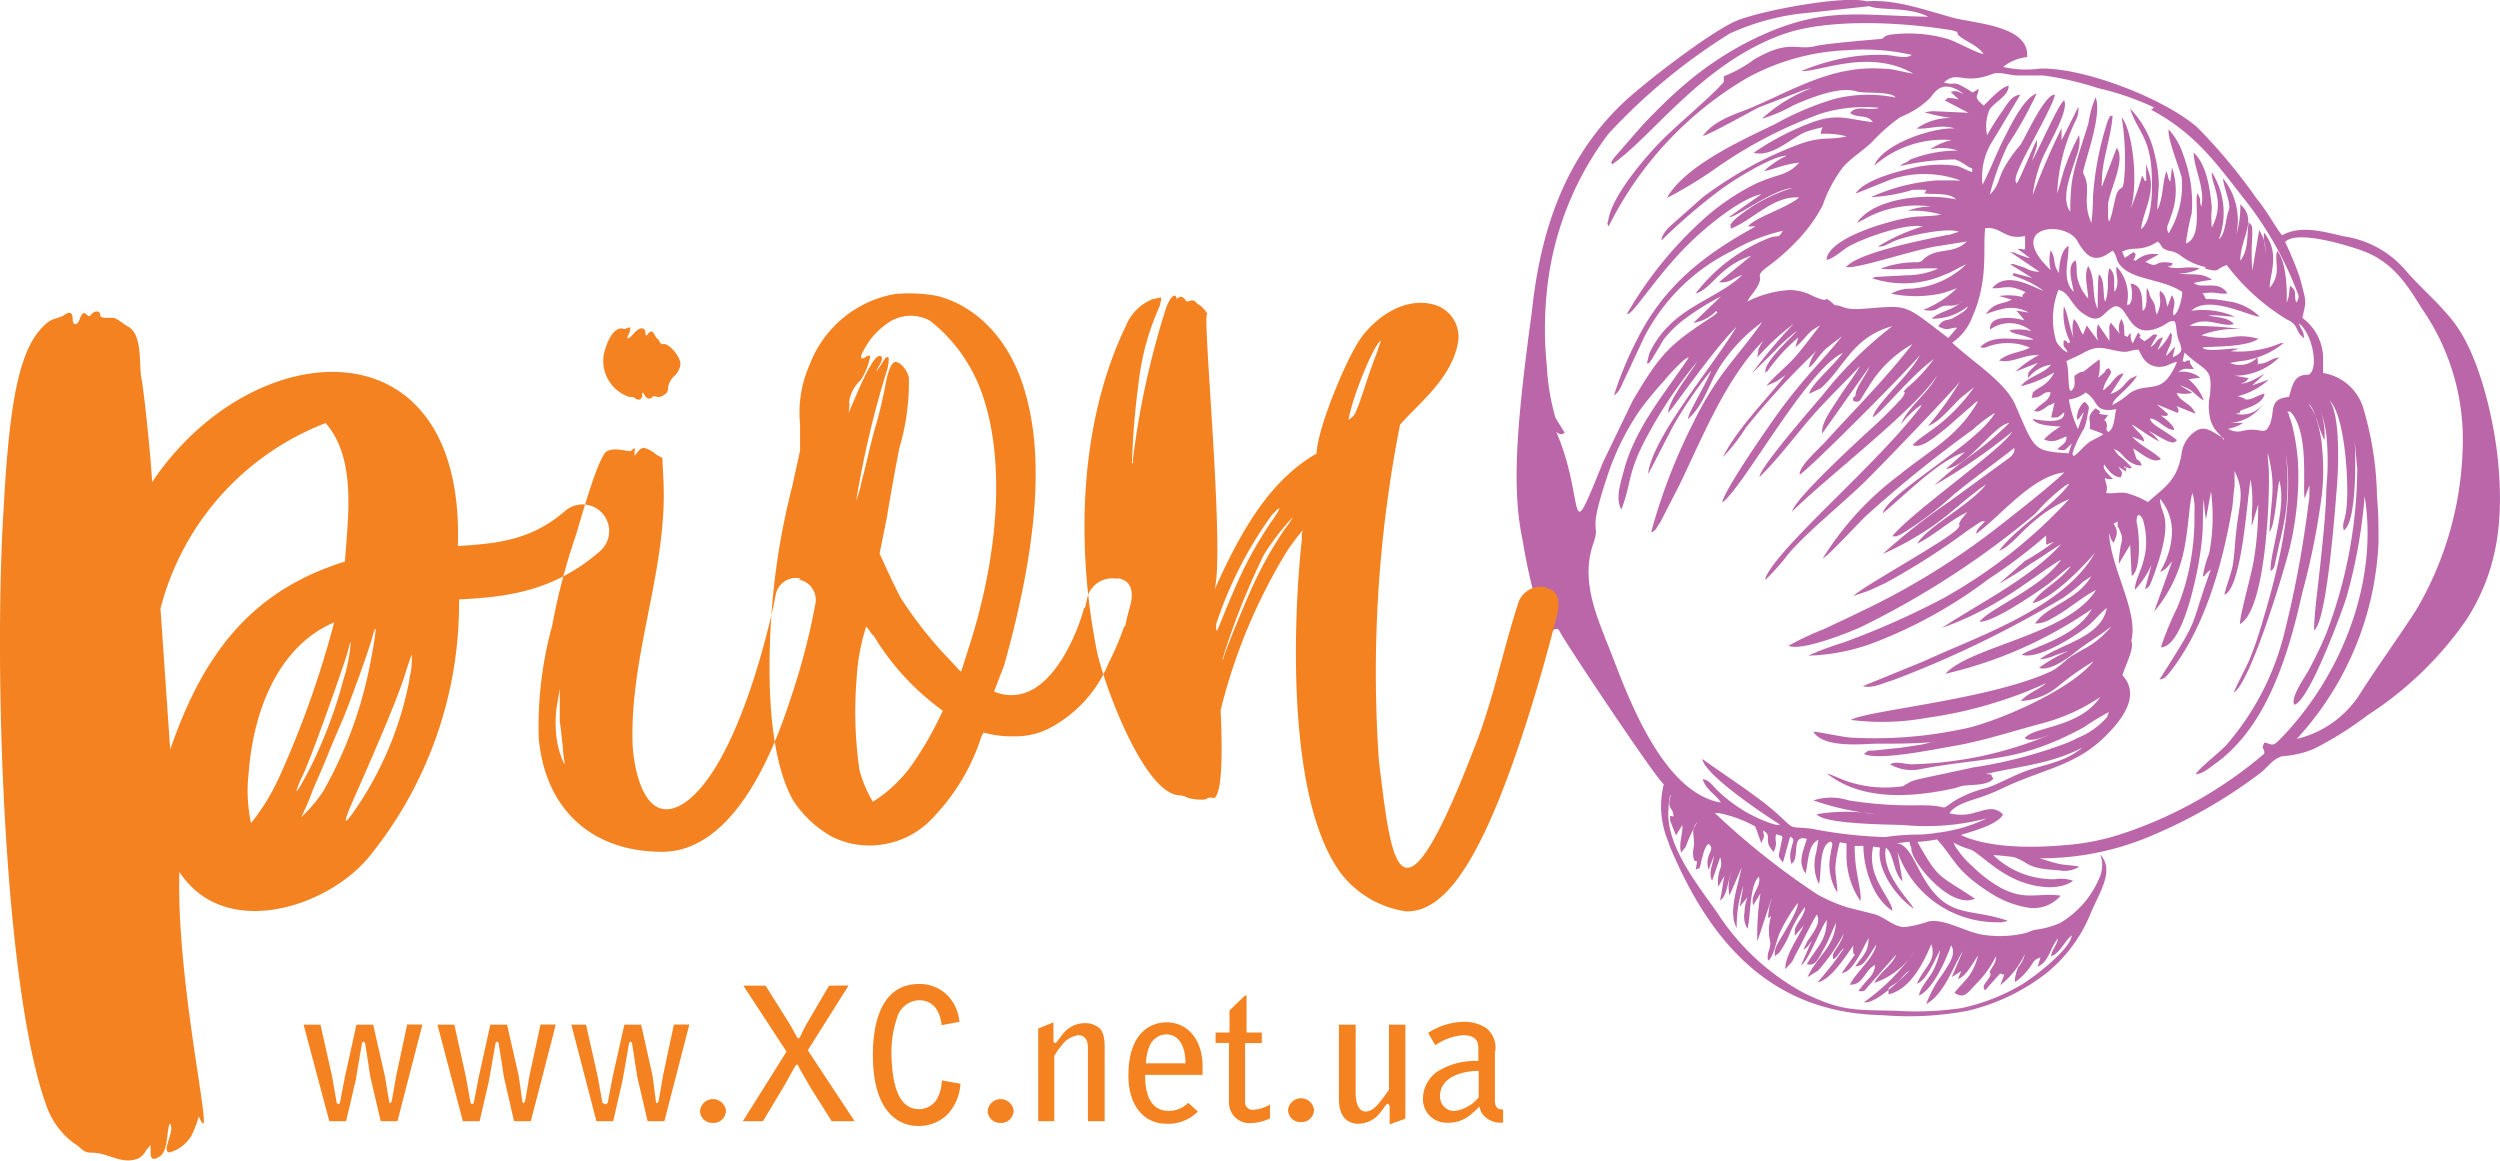 <svg id="_ÎÓÈ_1" data-name="—ÎÓÈ 1" xmlns="http://www.w3.org/2000/svg" viewBox="0 0 149.39 69.37"><title>PION_LOGOTIP-used</title><path d="M124.56,24c.36.32.27.33.18.81a3.39,3.39,0,0,1-.2.79,7.63,7.63,0,0,0-.63,1.28c-.06.3-.13.13,0,.38.29-.18.58-.56.86-.78s.6-.3.92-.54c-.34-.16-.54-.2-.82-.32.1-.61-.25-.66.35-1.22.7.38-.33.27.75.41-.45.63-.16,0-.07.59,0,.31-.09.21.08.42.4-.25.35-.9.48-1.37-1.39.25-1-.49-1.83-1a1.9,1.9,0,0,1-1,.42,6.45,6.45,0,0,0,.54,1.77l.35-1c-.15.11-.18.32-.4.45a1.28,1.28,0,0,1,.24-.87.49.49,0,0,1,.18-.18Zm1.41-.93-.24.23a.15.15,0,0,1-.06,0,1.84,1.84,0,0,1,.27-.65c.22-.42.3-.37.07-.65-.34.17-.07.05-.29.28l-.34.3a3,3,0,0,0,.08-1.11l-.5.37c-.82.7-.3.12-1,.62,0,.42.06.55-.08.77-.38.61-.19-1.16-.41-1.64.31-.18.57-.25,1-.49.89-.5,1.15-.29,2.16-.11.65.11.62-.1,1.17-.09.2.4.36.85,1,1a1.29,1.29,0,0,0,.66-.05l.4-.17c.18-.06,0,0,.23-.06-.89,2.17-1.71,1.1-2.86,1.9a4.92,4.92,0,0,1-1,.68c0-.39,1-.94,1.48-1.77l-.43.21c-.11.1-.23.23-.34.35a1.64,1.64,0,0,1-.82.55l.79-1.22c-.37,0-.6.4-.9.73Zm6.92,3.13c-.69-.39-1.08-.78-1.64-.47a1.92,1.92,0,0,0-.9,1.47c-.29,1.5-.92,1.86-2,2.8a5.32,5.32,0,0,0-1.3-.54c-.48-.07-.75.06-1.19,0,.1-.49,0-.39-.08-.89.21,0-.1,0,.19.06H126l.27,0c-.46-.45-.61-.6-.54-.88.23.31.49.73,1,.78.12-.34.09-.29-.15-.64l.47.29c0-.62-.27-.08.06-.24.12-.05,0,.14.28,0a6.73,6.73,0,0,0-.82-.76l-.26-.34c.51.13.56.62,1.22.89a.64.64,0,0,0,.24.07.48.48,0,0,0,.22,0c-.36-.69-.18.16-.52-1,.47.26,1.17.95,1.66.63-.49-.49-1.15-.73-1.73-1.34l.72.29c0-.33-.37-.54-.73-1,.12,0,1.18.81,1.65,1L128.7,26l-.31-.26.84.47c.77.41.72.17.86.09-.88-.69-1.56-.92-1.61-1.29.47,0,.91.68,1.43.68,0-.16,0-.05-.07-.22a3.18,3.18,0,0,0-.71-.63c.32,0,.35.08.42-.1l-.67-.58,1.26.52c.07-.28.06-.06,0-.28s0,.09-.07-.13l1.12.45c-.07-.17,0-.05-.18-.31a1.7,1.7,0,0,0-.31-.28c-.28-.22-.52-.33-.63-.65a2.13,2.13,0,0,0,.94,0l-.75-.46c.89.3.74.49,1.43.91a2.92,2.92,0,0,0-.92-1.27l.7-.09a1.65,1.65,0,0,0-1.29-.34c.34-.27.44-.18.92-.18l-.16-.23c-.09-.19-.09,0-.07-.28-.53,0,0,.15-.45.05l.12-.52c1.3,1.22,1.68.83,1.52,2.52a3.35,3.35,0,0,0,0,1.38,1.9,1.9,0,0,0,.58,1l.11.13.09.14,0,.07ZM120.13,15.06l1.74,1.18A1.72,1.72,0,0,1,121,16l-.62-.2a.39.39,0,0,0-.25,0l1.31.81-1.14-.3c.07.31-.42-.05.82.48a5.8,5.8,0,0,1,1,.59c-.65-.21-2.2-1.23-3.07-.16.73.05.93-.29,2,.25-.26.16-.19.19-.19.28a3.5,3.5,0,0,0-1.4-.06l.75.21c-.55.31-1,.12-1.55.87a7.92,7.92,0,0,1,1.19-.35,2.15,2.15,0,0,1,1.38.26l-.74-.12.43.5a.22.22,0,0,1,0,.08c-.48-.17-2.09-.36-2,.55a2,2,0,0,1,2.47.1,2.79,2.79,0,0,0-1.31-.05c.17.26.78.21,1.44.55-1,.08-2.35-.39-3.19.45.25.1.34,0,.64-.09a3.42,3.42,0,0,1,2.33.12c-.56.31-1.27.29-1.84.77.79.19,1.41-.35,2.39-.33a6.55,6.55,0,0,0-1.42,1l1.34-.53a4.54,4.54,0,0,1-.38.38c-.37.44-.12.08-.2.37l0,.17a2.11,2.11,0,0,1,1.38-.81c-.5.59-1.34.68-1.82,1.29a6.74,6.74,0,0,0,2-.83c-.4.83-1,.88-1.29,1.23l0,.07-.06.22c.73,0,.61-.41,1.14-.32-.12.57-.53.59-1,1.12.32,0,0,.06.32,0a2.92,2.92,0,0,0,.33-.18l.24-.18.07,0,.27-.15-.2.89c.53,0,.36,0,.78-.31.06.77-1.45.46-1.89.4.21.41,1.32.42,1.68.45a4.32,4.32,0,0,0-1,.77c.6.24.83,0,1.35-.18,0,.44-.26.45-.55.77.56.13.45,0,.86-.34l-.19.58c-2.13-.15-2-.17-3.19-2.91-.61-1.36-2.43-2.47-3.77-3.7a3.22,3.22,0,0,0,1.2-1.52c1-2.25.62-4.09.78-5.32.93-.14,1.16.74,2.38.46l0,.77c-.11.1,0,0-.45,0l.73.54s-.06,0-.09,0l-.58-.2c-.32-.13-.28-.17-.56-.1Zm3.14,5.28c.4,0,.18.28.38.12,0,0,0,0,.07,0a3.73,3.73,0,0,1-.39-2.15c.2.31.32,1.25.59,1.89a2.16,2.16,0,0,1,0-1.14c.3.27.33.63.55.94l.23-.55.67.92a1.73,1.73,0,0,1,0-1l.68,1v-.55c0-.26-.06-.23.09-.54l.53.68a1.07,1.07,0,0,1,.1-.9c.23.45.12.53.19,1,.39.15,0,.1.38-.15a.85.85,0,0,0,.1.61l.32-.64c.46.45-.32,0,.38.51l.15-.09.06-.05c.44-.32.23-.28.57-.24l-.42.73c.41-.21.31-.5.75-.57l-.32.75a3.35,3.35,0,0,0,.78-1.05c.09.25.1-.05.05.41,0,.31-.3.69-.32,1l.54-.58-.15.65c.61-.28.6-.43.37-1-.17-.43-.12-.88-.25-1.16-.27,0-.26,0-.57.19l-.13.08c-2.12,1.09-2-1.3-2.89-1.15-.72.29-.78,1.2-1.89.42-.7-.48-.85-1.33-1.47-1.4a4.73,4.73,0,0,0-.13,3.06,1.63,1.63,0,0,0,.68.68c-.12-.42-.29-.17-.23-.73Zm3.11-2.92c.33-.61,0-1,.1-1.49a2.53,2.53,0,0,1,.61,2.29c.23-.08.1.12.28-.27a2.23,2.23,0,0,0-.06-1c.9.06.64,1.4.74,1.62.33-.23.17-1,.24-1.36.27.43,0,.21.35.77.2.31.11.47.24.82.39-.81.08-1,.2-1.42.39.27.33.61.44.95l.26-.7c.34.57,0,.74.1,1.22.32-.13.53-1.1.52-1.41-1.19-.78-2.86-.69-3.64-1.52-.36-.37-.2-.57-.52-.95-1,.78-1.51.48-2.1-.56-.73-1.3-4.39-.91-1.6,1.73a2.36,2.36,0,0,1,0-1.18c.32.43.12.91.5,1.35,0-.41.1-1.37.57-1.62,0,1.06-.41,2,.3,2.75,0-.3-.49-1.55.11-1.88.14.33,0,.83.17,1.23a2.71,2.71,0,0,0,.59,1.05c0-.54-.28-1.38,0-1.94.49.79.17,1.76.57,2.56,0-.45,0-1.77.07-2.07.28.25.26.77.3,1.2a1.08,1.08,0,0,0,.08.44c.29-.8.05-1.49.26-2,.44.43.2.9.3,1.39Zm2.34-11a16.61,16.61,0,0,0-3.37-1.16,18.56,18.56,0,0,0-3.23-.75c-.57,0-1,0-1.52,0s-1.12-.25-1.54-.09c-1.77.69-2.08-.25-2.9.51.85.24.37-.27,1.72.6l.35-.22c0,.48-.39.42.31,1,.33-.32,1.07-1.13,1.49-1.19,0,.63-.8.92-1.15,1.44a2.62,2.62,0,0,0-.14,1.52,15.91,15.91,0,0,1,.89-1.41c.29-.41.59-1,1.09-1-.6,1-1.15,1.94-1.73,2.88a4,4,0,0,0-.52,2.49c.46-.88.85-1.94,1.35-2.9.31-.61,1.13-2.31,1.88-2.55A22.34,22.34,0,0,1,120,8.63a15.59,15.59,0,0,0-1.1,3c.5-.48.47-.77.77-1.43a7.75,7.75,0,0,1,1.07-1.55c.36-.58,1.44-3,2.05-3,0,.45-1.59,3.21-2,4.1-.14.35-.49.95-.29,1.21.16-.11.94-2.11,1.22-2.6v.19c0,.57,0-.13,0,.18l-.3.89C121.8,9,123,6.22,123.34,6c.3.49-.73,2.29-1,2.86a7.84,7.84,0,0,0-.87,2.8,41.61,41.61,0,0,1,1.72-4,.41.41,0,0,1,0,.1v.54s0,.06,0,.09l1-2a1.37,1.37,0,0,1-.14.78,11,11,0,0,0-1.12,4.38c.2-.56.29-1.11.52-1.7a13.4,13.4,0,0,1,.79-1.78,2.3,2.3,0,0,1-.14,1.2c-.3,1-1,2.55-.39,3.38a15.56,15.56,0,0,1,.09-1.73c.2-1.22.64-2.35,1-3.57a6.36,6.36,0,0,1,.42-1.53.09.09,0,0,1,0,0c.37.83-.38,3.08-.59,3.86s-.18.53,0,1c.25.8-.18,1.46.34,2.64a12.82,12.82,0,0,0,.1-1.6,18.87,18.87,0,0,1,.88-4.5c.26-.51.07-.23.29-.3-.09,1.33-.66,2.7-.64,4a.49.49,0,0,0,0,.23l.89-2.32c.55.75-.43,2.51-.52,3.37V13a.61.61,0,0,0,.07.24c.25-.58.3-1.39.5-1.77s.3,0,.39-.73A15.26,15.26,0,0,0,126.78,7c.68.85,1,3.94.55,5.45A17.66,17.66,0,0,0,128,10.5c.24.34.09.32.26.31a8.61,8.61,0,0,1,0-1.08c0,.23.17.56.23.89.21,1.11-.46,2.16-.55,3.07.8-.57.67-3.08.61-3.74-.17-1.82-.83-2.14-1.27-3.47a5.79,5.79,0,0,1,1.51,2.9,7.63,7.63,0,0,1,.21,1.55c0,.5-.1,1.13-.08,1.62.39-.86.28-1.69.55-2.34,0,.1.05.21.08.31a.19.19,0,0,0,0,.07l.07.16s0,.06.07.09l.1-.84a4.32,4.32,0,0,1-.07,2.94c-.16.55-.33.63-.13,1a5.47,5.47,0,0,0,.78-3.32c-.1-.47-.91-2.49-.77-2.88a4.12,4.12,0,0,1,.87,1.54,8.05,8.05,0,0,1,.5,3.45,14.09,14.09,0,0,0-.35,1.82c1-.37.51-2.38.68-3,.29.44.09.42.24.8.25-1.06-.43-2.26-.46-3.23.81.72,1,2.31,1.09,3.3a5.78,5.78,0,0,0,0,1.18c.84-1.61-.05-2.53,0-3.3a4.5,4.5,0,0,1,.42,4c.4-.29.42-1.34.59-1.73s-.3-1.32-.34-1.91a4,4,0,0,1,.79,3.37,5.7,5.7,0,0,0,.24-1.82c1.07.94,0,2,0,3.36.53-.64.38-1.64.51-2.3.21.28.2.11.21.8a14.1,14.1,0,0,0,0,2.1l.41-2.42a2.52,2.52,0,0,1,.37,1.64c.07-.66-.16-.85-.08-1.49,1,1.26.32,2.49.34,3.3.73-.89.25-1.5.44-2.21.54.61.61,2.27.57,3.09.22-.48.1-.63.22-1,.45.36.18.46.35,1,.24-.3.14-.44,0-.79a20.94,20.94,0,0,0-3-5.27c-1.68-2.12-2.93-4-5.66-5.46Zm3.08,9.54a3.74,3.74,0,0,1-1.55-.73c-.51-.31-.46-.15-.81-.3s-.18-.2-.5-.5c-1,.66-1.47.26-2.13.61l.16.37.52-.35c.29.31.08,0,.1.3,0,0-.22.3,0,.17,0,0,0,.05,0,.08A1.61,1.61,0,0,1,129,15.2l-.8.44c.9.49.36-.14,1.62.08,0,.19-.21.19-.29.2.5.24,1.19-.06,1.91.12a2.44,2.44,0,0,1-1.26.29c.73.15,1.37-.09,2,.39a8.66,8.66,0,0,0-1.08.19c.44.4,1.48-.21,2,.62-.53.08-.66-.13-1.48,0,.41.61-.2.15,1.49.47a3.36,3.36,0,0,1,1.92.92c-.58,0-3.05-1.34-4.08-.35a4.85,4.85,0,0,1,2.59.35c-.43,0-1.1-.11-1.58-.07.48.13,1.19.1,1.52.51-.63.25-1.73-.54-2.64.12a21.31,21.31,0,0,1,3.13.19,5.62,5.62,0,0,0-2.43.36,4.81,4.81,0,0,0,1.72.13,3.48,3.48,0,0,1,1.69.09c-.82.55-3.06.43-3.34.52.26.31,1.69,0,2.17.07l-.48.15a6.4,6.4,0,0,0,3-.49l.16,0a5,5,0,0,1-2.4,1.06,6.68,6.68,0,0,0-.8.13,1.46,1.46,0,0,0,1.64-.34c0,.13.09.77,0,.38.56.06.76-.32,1.29-.37a3.77,3.77,0,0,1-2.65,1.09l.84.15c-.29.3-.14.18-.47.32.47,0,1-.37,1.41-.58l-.74.69,1-.35a4.32,4.32,0,0,1-1.88,1c.43.09.46.18.46.18.32.09.71-.24,1.16-.34-.07.64-1.21.91-1.39,1s.07.14-.34.2a1.55,1.55,0,0,0,1.67-.62,2.58,2.58,0,0,1-2,1.17h.78a2.16,2.16,0,0,1-.9.35,1.06,1.06,0,0,0,.86.13c.86-.22,1.15.14,1.45-.08.67-.86-.09-1.83,1.33-1.95.23-.79.31-1.34,1.18-1.33.6-.3.27-2.39-.58-3.07.11.41.31.46.29.89-.57-.45-.26-.77-1-1.11a13,13,0,0,1-3.61-3.26c-.73.24-.32.46-1.31.21Zm4.91,8.66s.13-.18.43.36c.81,1.45.44,4.21.58,4.8,0,0,.05-.05,0,0L138,29l0,.53c0,.17,0,.32-.05.52a63.48,63.48,0,0,1-1.44,7.75A16,16,0,0,1,133,44.56c-.46.47-1.54,1.31-1.8,1.7.42,0,.86-.4,1.25-.68,3.1-2.27,4.35-6.69,5.13-10.18a43.85,43.85,0,0,0,1.17-5.87,13.59,13.59,0,0,0,0-2.85c0-.47-.39-2.3-.8-2.55a4.27,4.27,0,0,1,.52,1,5.75,5.75,0,0,0,.43,1.16,4,4,0,0,0-.25-1.75,5.39,5.39,0,0,1,.36,1.41,16.09,16.09,0,0,1,0,3.25c0,1.58-.41,5-.61,6.76-.06.56-.12,1.22-.12,1.7.76-.49,1.25-7.13,1.37-8.67.09-1.15.2-4.21-.46-5.07.88.81,1.11,4.32,1.07,5.72a9.65,9.65,0,0,1-.08,1c-.08.51-.24.68-.12,1.05.82-.52.7-4.9.63-5.48l.17,1.79a28,28,0,0,1-1.87,9.9c-.29.69-.64,1.42-1,2.09-.24.46-1.14,1.68-.89,2.12.87-.17,2.86-5.59,3.11-6.4a31.09,31.09,0,0,0,1.09-6.06c.84,5.1-1.38,10.8-5.1,14.57-.42.42-.42.25-.89.15-.23.54,0,.18,0,.66a25.35,25.35,0,0,1-8.49,4.79,14,14,0,0,1-3.4.68c-1.78.16-4.49.22-6.24-.6.5-.19,2.18-.58,2.51-1.23-.53-.57-1.16-.22-1.61-.13a2.86,2.86,0,0,1-1.59.06c.26-.45,1.1-.71,1.48-.84a10.4,10.4,0,0,0,1.61-.62c2.61-1.25,4.49-1.35,6.35-3.27,1.08-1.1,1.91-2.42.9-3.52.19-.66.72-1.57.53-2.08.44-1.72-1.24-4.33-1.33-6.4.13.28,0,.21.27.57.23-.52.28-.73,0-1.14l.24-.14c0,.58,0,.13.15.6a.9.9,0,0,1,.09.63,6,6,0,0,0-.17,1.31l.68-1.14.09,1.85c.51-.25.52-2.16.3-3.19a.71.71,0,0,1,0-.21c.06-.48.33-.12.4.13.57,2.22-.51,3.18-.51,4.11a5.44,5.44,0,0,0,1-1.51l-.39,1.46c.22-.09.29-.2.44-.61,1.44-3.85.43-3.79.46-4.78a3.08,3.08,0,0,1,.71,2,4.81,4.81,0,0,1-.72,2.36c.4-.15.38-.24.73-.62l-1.08,3A8.29,8.29,0,0,0,130.48,33c.3-1.34.35-3.08.53-3.53a3,3,0,0,1,.12,1.12,15.1,15.1,0,0,1-.3,3.34,13.37,13.37,0,0,1-.71,2.34,20.31,20.31,0,0,0-1,2.41c1.19,0,1.95-3.49,2.14-4.41A18,18,0,0,0,131.6,32c.07-.8,0-1.52.1-2.18a7.75,7.75,0,0,0,.12,1.21l.3-1.67a11.62,11.62,0,0,1-.11,3.71,6.14,6.14,0,0,0-.38,1.39c.25-.14.05-.05.22-.2l.06-.06.07-.06.13-.11c-1.38,3.83-.52,2.57-3.07,6.58.3-.07.36-.11.65-.48,2.06-2.63,3.11-6.4,3.67-9.63.09-.47.09-1,.17-1.43l0-.92c.61,1.27.31,1.76.1,3.58-.08.68-.09,1.19-.18,1.86s-.37,1.23-.53,1.95c1.08-.4,1.38-6.07,1.57-6.88a8.14,8.14,0,0,1,.07,2l0,.53a.75.75,0,0,0,0,.24l.38-1.3a19.19,19.19,0,0,1-.29,3.5c-.14.79-.83,3.24-.8,3.66,1.49-.81,1.77-7.06,1.73-9,0-.48-.08-.82-.07-1.22.52,2,.2,2.64.1,4.7.34-.29.45-2.48.59-3.05.47,1.53-.57,4.31-.52,5.4a.45.45,0,0,0,.23-.29l.31-1.4c.15-.62.28-1.23.37-1.83a14.52,14.52,0,0,0,0-3.47c.52,3.13-.5,7.1-1.54,10.51a18.9,18.9,0,0,1-.65,1.82c-.17.41-.85,1.67-.91,1.92,1-.6,3.07-7.48,3.36-8.75a18.77,18.77,0,0,0,.49-4.18,12.26,12.26,0,0,0-.36-3,4.42,4.42,0,0,0-.15-.48c-.13-.38,0-.18-.2-.41Zm-10.8,18.23a4.68,4.68,0,0,1-1.79,1.26,7.06,7.06,0,0,1-1,.43,27.26,27.26,0,0,1-5.21,1.32l-3.12.67a5.62,5.62,0,0,0-.55.15,4.3,4.3,0,0,0-.52.3,7.16,7.16,0,0,1-3.33-.29c-.42-.14-.83-.36-1.22-.47,2.13,1.69,5.21,1.41,7.58.89.24-.05.28-.1.54-.15.53-.09,1.46,0,1.82-.42-.18-.33-.05-.25-.43-.29,2-.47,3.87-.59,5.76-1.58-1.2,1-2.52,1-3.82,1.58-.69.29-1.28.63-1.92.84a6.81,6.81,0,0,0-1.93.78c-1,.67-.07.25-2,.25a23.81,23.81,0,0,1-4.29-.29,3.44,3.44,0,0,0-2.12,0,16.72,16.72,0,0,0,3.71.82,10.8,10.8,0,0,0-3.5,0c.33.6,4.36.62,5.16.65a14.38,14.38,0,0,0,5-.4,9.33,9.33,0,0,1-2.94.86,8.62,8.62,0,0,1-1.06.11c-.67,0-1.42.05-2.08.15a26.49,26.49,0,0,1-4.4-.5c-1.4-.17-.92.15-2-.85s-3.16-2.33-4.53-3.32c.16,1,4,3.53,4.65,3.92-.15,0,.06.06-.32,0l-.31-.1a8.69,8.69,0,0,1-3-1.83c-.33-.29-.62-.78-1-.77.29.73.7.8,1.1,1.39-3.32-.56-5.36-5.8-6.4-8.51-.92-2.4-2.06-4.61-1.22-7,.45-1.3-.39-.33.78-3.85a15.47,15.47,0,0,1,2-4.1,21.62,21.62,0,0,1,1.42-1.72,11.2,11.2,0,0,1,1.21-1.27l.21-.14.07,0c-1.41,2.12-3.22,4.2-3.89,6.81-.18.67-.51,1.64-.13,2.26.63-1.65.33-2.18,1.59-4.47a26.57,26.57,0,0,1,2.94-4.36c-.48.77-1.69,2.27-1.74,3.06.19-.12,2.75-3.85,4.08-5.13-1.28,2.19-5,6.52-5.28,8.77.1-.08,1.34-2.6,1.62-3.06a25.08,25.08,0,0,1,2.16-3.12c-.31.84-1.41,2.57-1.39,2.91,1-.89,1.23-2.15,2-3.28a10.05,10.05,0,0,1,2.43-2.51c-1.7,2.38-2.69,3.08-4.18,6.14a34.35,34.35,0,0,0-2.45,6.4l.08,0,.21-.17c0-.06.2-.32.25-.41l1.15-2.24c1.35-2.79,2.78-6.39,5-8.6a4.29,4.29,0,0,0-.28.51l-.07.48a14.57,14.57,0,0,1,2.16-2,31.09,31.09,0,0,0-2.48,2.95l1.4-1.38a10.64,10.64,0,0,1,1.3-1.17c-.46.53-2,1.88-1.9,2.51l.07-.06s0,0,.07-.05a11,11,0,0,1,1.83-2l-.18.59c.72-.59.61-.84,1.48-1.3-.5.63-1,1.33-1.51,1.9s-1.22,1.13-1.7,1.71l.61-.27.54-.38c-1.2,1.55-2.83,3.11-3.75,4.91a11.07,11.07,0,0,0,1.38-1.77,46.47,46.47,0,0,1,4.21-4.58,2.41,2.41,0,0,0-.46,1c.31-.17.65-.79,1-1.1s.85-.65,1-.79c-1.22,1.54-2.22,2.4-3.78,4.54-.61.84-3.28,4.68-3.39,5.41,1.21-.82,5-7.87,7.2-8.94-.45.67-1.91,1.9-2,2.44l.68-.32c1.46-1.29,1.88-3.05,4.29-3.72a23.55,23.55,0,0,0-4.14,4.09c-.45.53-3.81,4.38-3.8,4.92,1-.95,2.06-2.36,3-3.46s2.07-2.16,3-3.17c-.31.59-.88,1.3-1.25,1.89s-1.1,1.55-1,2.14l2.83-4c-.24.58-.84,1.26-.84,1.74-.27.28-.14.09-.13.33.46.1.33,0,.88-.81a7.17,7.17,0,0,1,2.65-2.6c-1.6,2.06-3.45,3.91-5.17,5.8-.42.47-1.62,1.5-1.57,2,.42-.17,6.6-6.37,7.18-7.14-.5,1.09-2.71,3-2.81,3.71.55-.29,2.17-2.38,3.64-3.47a9.36,9.36,0,0,1-1.6,1.72c-.49.52.14-.05-.29.6a29.51,29.51,0,0,1-2.25,2.2c-.76.72-4.16,3.84-4.32,4.59,2-2,7.36-6.09,8.65-8.12-.47,1-1.71,1.84-2.15,2.9a6.06,6.06,0,0,1,1-1c.57-.35-.18,0,.23-.1-2.59,3.41-7.78,7.74-9.15,9.94a1.83,1.83,0,0,0-.13.24c-.1.23,0,.13-.06.23a14,14,0,0,0,1.45-1.64c1.38-1.52,3-2.78,4.47-4.2.7-.67,5.56-5.71,5.75-6.07a19.44,19.44,0,0,1-1.94,2.7c.71-.23,1.39-1.16,2-1.71l.76-.61a10.77,10.77,0,0,1-1.81,2c-.59.53-1.43,1-1.87,1.46.54.3,1.6-.71,2-1l.91-.8.92-.8.07,0c-1.2,2.12-2.87,2.9-4.68,4.38a18.21,18.21,0,0,0-4.59,5c.28-.1,2.24-2.22,2.55-2.51a73.92,73.92,0,0,1,6.42-5.19,8.34,8.34,0,0,1,1.32-1c-.94,1.77-6.47,4.84-6.7,6,1.23-1,3.37-3.2,4.9-3.65l-1.12,1c1.33-.15,2.84-2.61,3.78-2.75a18.67,18.67,0,0,1-2.22,1.89,24.55,24.55,0,0,0-2.26,1.84,35.9,35.9,0,0,0,4.65-3.2c-.54,1-6,4.79-7.17,6.25.23,0,0,0,.25,0l.27-.12a20.13,20.13,0,0,0,3.15-2.37c1.22-1,2.47-1.88,3.62-2.79.05.24-.07.39-.28.58L116.45,30a35.63,35.63,0,0,0-3.94,3.1,18.08,18.08,0,0,0,3.1-1.75c1-.7,2.15-1.81,3.07-2.4-1,1.26-3.47,2.49-4.12,3.54,1-.48,2-1.43,3-1.89-.11.15-.32.36-.39.49-.32.6.13,0-.15.45-.44.64-5.91,3.6-6.27,4.09.1-.07.72-.25.93-.34s.65-.29,1-.46a40.93,40.93,0,0,0,4.87-3.11l.76-.51.14-.06.08,0,.08,0c-.23.28-.51.46-.52.75,1.49-1.09,3.32-3.44,5.26-3.67-.69.71-3.08,2.58-4,3.3a43.81,43.81,0,0,1-8.25,5.06c-.72.36-1.39.66-2.1,1a17.43,17.43,0,0,0-2.13,1c.76.34,3.58-.77,4.41-1.16a51.38,51.38,0,0,0,10.34-6.73A11.33,11.33,0,0,1,123.44,29c.17-.09.08-.05.21-.08-1,1.37-3.21,2.63-4.19,4l.28-.14c.64-.43,1.16-1.11,1.74-1.57a8.25,8.25,0,0,1,2.17-1.39,30.15,30.15,0,0,1-7.51,5.92,47.69,47.69,0,0,1-6,2.66,18.2,18.2,0,0,0-2.09.78,12.14,12.14,0,0,0,3.78-.72,27.79,27.79,0,0,0,7-3.86A31.29,31.29,0,0,0,122.27,32l0,.53c.19,0,0,0,.24-.07l.23-.08A14.89,14.89,0,0,1,121,33.52l-1.53,1.35a20.32,20.32,0,0,0,1.86-1.17c.63-.38,1.25-.84,1.83-1.18-1.78,2-5,3.6-7.12,5a18.34,18.34,0,0,0,3.6-1.73c1.06-.61,3-2.09,3.52-2.34-1.2,1.7-4.27,2.9-4.87,3.7.76.07,3.33-1.68,4.12-2.26.45-.34.9-.79,1.34-1.07-.65.91-1.77,1.38-2.3,2.22,1.07-.2,2.88-2,3.73-3-1.84,3.29-7.05,5-10.21,6.47L111.32,41c.53.17,1.31-.22,1.81-.36a63.36,63.36,0,0,0,10.19-4.94c.26-.19.52-.38.8-.62.13-.1.25-.22.37-.33l.48-.31c-.9,1.48-2.6,1.71-3.36,2.82a1.82,1.82,0,0,0,1-.31c.88-.44,1.81-1.29,2.64-1.69-1.68,2.68-7.47,3.34-9,5a25.07,25.07,0,0,0,6.57-2.52A24.61,24.61,0,0,0,125,36.39c-.93,1.7-3.61,2.29-4.19,2.74,1,.3,3.18-1.11,3.9-1.68.39-.31.88-.9,1.18-1.12-.29,1.77-2.9,2.2-4,3.07a2.54,2.54,0,0,0,.87-.22,7.86,7.86,0,0,1,.82-.27,9.22,9.22,0,0,0-1.74,1c.63.2,1.62-.49,2.25-1s1.36-.9,2.08-1.49a5.3,5.3,0,0,1-1.75,1.42l-.45.26c-.55.3-.76.66-1.37,1-3.66,1.71-11,2.34-12,2.92a14.89,14.89,0,0,0,4.56-.13,25.21,25.21,0,0,0,4.36-1,22.9,22.9,0,0,0,2.75-1.07c-.42.39-1,.53-1.52,1.07A3.81,3.81,0,0,0,123,41a17.47,17.47,0,0,1,2.11-1.49c-1.56,1.91-6.34,3.82-7.91,4.07a25.24,25.24,0,0,1-6.5.5c-.48,0-2.07-.37-2.34-.35.62,1,3,.72,3.73.71,1.29,0,2.49,0,3.63-.12-.32,0-.61.13-1,.19l-1.13.17-1.63.17c-.42,0-.3,0-.58.21.94.4,4.12-.27,5.46-.5,1.72-.3,3.53-.9,5.28-1.36a11.25,11.25,0,0,0,3.38-1.55c-1.22,1.85-4,1.76-4.51,2.46.37.26,1.1-.07,1.48-.2a22.71,22.71,0,0,1-8.21,1.76c-.49,0-.92-.21-1.32,0a2.57,2.57,0,0,0,1.83.29c4-.77,5.75-.33,9.75-2.5a15.45,15.45,0,0,1,1.5-.91l-.09.25ZM109.65,18.24c.5,0,.43.31,1.71.21,2.71-.2,2.33-.35,5.06,1.75l.53-.62c-.48,0-.55.23-1.13-.08.36-.53.53-.26,1-.56.24-.14.75-.42.76-.63a3.26,3.26,0,0,1-2.15.73c.53-.48,1.34-.49,1.8-1.06-.2.34-.78.28-.78.28-.81,0-.49.43-1.52.26a6.28,6.28,0,0,0,2-1.29c-.35.11-.55.22-1,.32a7.39,7.39,0,0,1-2.92,0,2.32,2.32,0,0,1,1.19-.3,5.23,5.23,0,0,0,3.3-1.46c-.47.2-.8.45-1.32.63a6,6,0,0,1-4.3.21c.24-.1,0-.05.33-.09l1.73-.09a4.71,4.71,0,0,0,1.88-.4c-.67-.07-2.75.12-3.43,0a6,6,0,0,1,2.1-.38.67.67,0,0,0,.33-.06l.09-.09c.84-.8,1.76-.26,2.62-1.09l-1.82.29c-1.59.27-4.69,1.35-5.4,1.24.74-.87,4.64-1.63,6-1.91.22,0,.57-.17.76-.19-.64-.31-3.09.25-3.68.47s-.79.44-1.17.4a11.58,11.58,0,0,1,2.67-1.2c-1-.2-3.39.64-4.39,1.18-.34.18-1,.81-1.36.81.13-1.31,3.7-2.32,5-2.53.56-.09,1.41-.05,1.85-.17a6.14,6.14,0,0,0-2-.22,4,4,0,0,1,1.41-.26,6.44,6.44,0,0,0-3.43.47c-.35.15-.67.36-1,.5,1.06-1.54,4.27-1.77,5.92-1.39-.4-.45-1.45-.27-1.9-.37l.13-.2a7.94,7.94,0,0,0-.85,0,10.11,10.11,0,0,1-2.47.43,11.69,11.69,0,0,1,3.93-1l1.1,0a1,1,0,0,0,.31,0,6.31,6.31,0,0,0-4.11-.07l-2.15.86c.55-.85,2.58-1.33,3.31-1.51a7.08,7.08,0,0,1,2.73-.15c.29.07.66.31.93.37,0-.32.06-.13-.32-.37a2.89,2.89,0,0,0-.69-.38,14.82,14.82,0,0,0-3.28.39c.22-.23.17-.1.39-.24l.19-.14A7.65,7.65,0,0,1,117,9a3,3,0,0,0-1.66-.07,3.65,3.65,0,0,1,1.28-.56A6.24,6.24,0,0,0,112,9.9c.47-1.29,3.55-2.32,4.82-2.22-.81-.28-1.63.07-2.29,0a3.5,3.5,0,0,1,2.08-.63A10.34,10.34,0,0,1,115,6.71l.39-.06a2.76,2.76,0,0,1,.29,0l1.95.09L116.21,6c.37-.25,0-.14.42-.14a4.15,4.15,0,0,1,.43.09l-.49-.45c.35-.13.43,0,.77.11-1.25-.93-1.7-.14-2,.24A5.39,5.39,0,0,1,113.55,7a10.88,10.88,0,0,0-1.69,1.49c-.57.54-1.16.89-1.69,1.45a8,8,0,0,0-1.25,2.32,9.08,9.08,0,0,1-1.54,2.13,12.66,12.66,0,0,1-1.72,1.52c-1.1.82.16.31-1.1,1.85l-.15.26a6.48,6.48,0,0,1,2.54-.69,3.12,3.12,0,0,1,1.41.37c1.28.57.33-.27,1.29.54Zm-7.11.35a2.3,2.3,0,0,1-1.35.7l1.64-1.57a15.39,15.39,0,0,0-2.29,1.44,6.59,6.59,0,0,0-1.12,1.12l-.72,1.2c-.34.45,0,.14-.29.24l.14-.58c1.27-2.78,4-3.18,5.56-4.71-.53.16-.74.51-1.39.43l1.93-1.58a4.74,4.74,0,0,0-1.73,1c-.45.36-1,1.11-1.6,1.26a10.26,10.26,0,0,1,4.53-3.37c.47-.11.4.08.69-.38A10.79,10.79,0,0,0,103.49,15a11.65,11.65,0,0,0-5.24,5.15L97,22.82c-.13.28-.28.67-.55.79a21,21,0,0,1,1.36-3.29c1.65-3.32,4.15-5.17,7.1-6.79l-.46,0c.42-.54,2.35-1.11,3.06-1.73-1.55-.12-2.78,1.37-4.09,1.86,0,0,0-.06,0-.08s0-.06,0-.08-.13,0,.28-.42a9.59,9.59,0,0,1,3.42-1.85c-1.26.12-3.41,1.81-3.8,1.74l1.94-1.37c-1.2.25-3.1,1.77-4.21,2.84-1.7,1.64-3,3.62-3.54,4.15l-.06.06-.15.11s0,0-.08,0a23.17,23.17,0,0,1,4.9-5.95,14.09,14.09,0,0,1,2.71-1.79c1.46-.69,1.86-.44,2.69-1.3-.86.07-1.76.48-2.11.5a5.53,5.53,0,0,1,1.36-.92c-.82,0-3,1.34-3.91,2a34.91,34.91,0,0,0-3.58,3.07c0-.28.26-.59.48-.82l2-1.77a23.09,23.09,0,0,1,5.59-3.1c1.55-.59,1.86-.27,3-.53A4.91,4.91,0,0,0,108.81,8s0-.07,0-.09l.05-.2s.06-.07.06-.1a6.56,6.56,0,0,0-1.06.29c-.92.42-2,1.51-3.07,1.23a15.84,15.84,0,0,1,3.37-1.77c1.63-.63,2.23-.23,3.75-.06-.31-.49-.92-.22-1.35-.54.35-.53,1.2-.09,1.72-.32a8.94,8.94,0,0,0-3.45.34A26.56,26.56,0,0,0,102.61,10a25.64,25.64,0,0,1-3,1.83c1.1-2,4.85-3.62,6.51-4.44a17.56,17.56,0,0,1,3.43-1.46,8.18,8.18,0,0,1,3.72-.1c-.25-.4-1.85-.22-2.33-.37-1-.3-2.61.32-3.77.83a9.34,9.34,0,0,1-1.89.81,9.25,9.25,0,0,1,3.24-1.93c-.27.11-.5.14-.83.25l-2.6,1c-.37.18-3,1.66-3.33,1.7.71-1,2.12-1.34,3-1.73,2.65-1.15,4.86-2.51,7.83-2.28.61,0,1.2.23,1.73.28-2.64-1.5-5.54-.09-6.69-.14a12.94,12.94,0,0,1,3.25-.89,12.1,12.1,0,0,1,1.73-.08c.53,0,1.27.29,1.63,0A13.06,13.06,0,0,0,110.36,3a13.49,13.49,0,0,0-6,1.68,21.26,21.26,0,0,0-8.24,8.86c-.08-.27-.1,0,0-.46.26-1.45,2.24-3.74,3.17-4.68s2.86-2.55,3.58-3.35c.15-.16.07,0,.14-.22l0-.27a8,8,0,0,0,1.8-1c2.16-1.26,2.51-.5,3.74-.82.6-.15,3.88-.41,3.9-.42.27-.14,0-.11.45-.24a8.43,8.43,0,0,1,3.46.24c.5.14,1.84.9,2.17.9-.41-.57-1.14-.75-1.53-1.15-.1-.11.19-.18-.67-.31-3-.46-7.15-.64-9.76.28-4.86,1.72-7.84,6.15-10.25,7.79,0-.25-.17.09.12-.39l.81-.93c.34-.39.68-.78,1-1.14.7-.73,1.39-1.42,2.13-2.07A19.64,19.64,0,0,1,105,2.23c4-1.87,6-1.3,10.23-1.23-1.2-.62-2.87-.35-3.52-.63l-4.27.46A14.4,14.4,0,0,0,103.37,2,35.19,35.19,0,0,0,96.11,8a18.67,18.67,0,0,0-3.68,9.46,21.4,21.4,0,0,0,0,4.37,13.56,13.56,0,0,0,.52,3.14c.21.35.4.64.55.89-.33.2,0,.07-.32.07L93,25.81c1.8,4.22.56,7.32,2.8,1.79l1.77-3.67c1.6-2.69,2.09-3.26,4.51-4.85a4,4,0,0,0,.37-.25c.33-.3.14-.06.13-.24Zm9-18.51c1.67-.14,3.39.49,5.24,1,1.33.33,4.52.49,4.35,2.33A2.71,2.71,0,0,0,119.7,4a6.06,6.06,0,0,0,2.19.1c2.53-.09,7.35,1.73,9.4,3.5a32.9,32.9,0,0,1,3.56,4.27c.61.72,1.19,1.82,1.52,2.19,1.07-.59,2.3-.27,3.66.06a6,6,0,0,1,3.79,2.12c.87,1,1.93,1.87,2.8,3,1.56,2,2.44,6,2.66,8.4.29,3.14.1,6.32-1.91,9.41a21,21,0,0,1-5.88,5.68,21.13,21.13,0,0,1-3.18,2,5.67,5.67,0,0,1-1.72.44c-.63,0-1,.59-1.49,1a30,30,0,0,1-6.35,3.69,16.9,16.9,0,0,1-6.87,1.43c.4.11.67.22,1.1.32s.83.08,1.27.18A1.68,1.68,0,0,1,123,52c-2-.1-1.69-.46-2.66-.78a11.64,11.64,0,0,0-1.23-.12,5.18,5.18,0,0,0,3.66,1.44,2.3,2.3,0,0,1,1.11.09c-.79.59-2.26.46-3.5-.11s-2.22-1.62-2.64-1.76a5,5,0,0,1-1-.41,1,1,0,0,0,.09.21,5.66,5.66,0,0,0,1.06,1.23,8.07,8.07,0,0,0,1.68,1.27c1.49.78,2.21.27,3.57.46a2.14,2.14,0,0,1-2,.71,6,6,0,0,1-2.22-.88c-2.09-1.33-2.09-2-3.17-3.19a10.42,10.42,0,0,1-1.17.15c1.29,2.3,1.24,1.92,3.43,3.39-1.23.56-3-1.37-3.52-2.27a2.42,2.42,0,0,1-.27-.6c0-.11,0-.21-.06-.28l-.06-.25-.8.09c.62,0,1,.88,1.3,1.43,1.63,3.25,2.88,2.34,5.37,3.2-.28.12,0,0-.35.09a1,1,0,0,1-.24,0,6.27,6.27,0,0,1-6-4.23l.31,1.78c-.56-.49-.53-1.71-1-2-.29,1.6,1.54,3.25,1.66,3.64-1.22-.85-2.24-2.54-2-3.65l-.42-.06c-.35,1.65.72,2.65,1.1,3.59.07.19,0,.06.06.25-1.33-.85-1.75-2.91-1.74-3.88l-.52,0c0,.07,0-.2,0,.14,0,1.43.45,2.61.34,3.15a4.86,4.86,0,0,1-.71-1.64,5.25,5.25,0,0,1-.12-.92l0-.88-.4-.07a7.52,7.52,0,0,0-.27,1.55c0,.4.16,1.25.11,1.44a3.1,3.1,0,0,1-.38-2.33c0-.26.2-.58,0-.7-.74.18-.54,2.06-.71,2.53a2.56,2.56,0,0,1-.26-1.25,2.83,2.83,0,0,1,.11-.67l.12-.71c-.67.26-.61,1.55-.77,2-.45-.64-.19-1.19.08-2.06-1-.29-.37,1.11-.92,1.49a1.45,1.45,0,0,1,0-.93c.08-.44.24-.54-.08-.69l-.43,1.54c-.34-.45-.26-.3-.13-1s.2-.53-.28-.69c-.11.53.14.38-.14,1.06-.71-.75,0-.92-.65-1.29.1.45.12.23-.09.77l-.36-1a7.41,7.41,0,0,0-2.22-.81c-.23,0,0,0-.2,0a44.94,44.94,0,0,0,6.13,4.87,9.74,9.74,0,0,0,1.79.77l1.62.41c.61.17,1.16.77,1.8.77a6.75,6.75,0,0,0,1.43-.34c1-.18,2.25.67,3.33.81a6.66,6.66,0,0,0,2.36-.09c.28-.06.4-.15.68-.22a5.1,5.1,0,0,0,1.5-.41,5.64,5.64,0,0,0,2.3-2.6,1.83,1.83,0,0,0,.09-1.49c.92,1-.12,2.36-.63,3.66a8.87,8.87,0,0,1-2.57,3.42,12.24,12.24,0,0,1-4.72,2.26,18.94,18.94,0,0,1-5.11.26c-6.63-.12-10.23-4.35-12.58-9.83-.13-.28-.17-.47-.28-.74a5.4,5.4,0,0,1-.19-3.22c-.72-.7-6.11-8.83-6.19-9.09-.25-.6-.7.4-.91-.11A32.77,32.77,0,0,1,91,32.36c-.63-2.95-.47-6.4.54-13.74.49-4.68,1.9-9.13,5.49-12.51,1.28-1.2,5.33-4.33,6.84-4.91s6.27-1.49,7.68-1.12ZM100,48.79c0-.59-.44-.38-.15-1.3-.12.08-.13.59-.15.87-.17,2.18,1.77,4.54,2.93,6.2a14.14,14.14,0,0,0,5.17,4.78c2.27,1.1,3,1,5.52,1.06a18.61,18.61,0,0,0,3.89-.16,11.93,11.93,0,0,0,3.59-1.4c.7-.42,2.91-2.09,3-2.94-.45.34-.73,1.11-1.23,1.23,0-.32.38-.7.4-1.05-.5.63-.53,1.39-1.21,1.69l.17-.54-.07,0-.21.11a.88.88,0,0,0-.18.2,3.91,3.91,0,0,1-1.06,1.15c0-.17,0,0,0-.26,0,0,.06-.24.06-.25a2.54,2.54,0,0,1,.12-.37A1.83,1.83,0,0,0,121,57a5.09,5.09,0,0,1-1.47,1.87l.24-.64c-.39,0,0-.05-.26-.05l-.89,1c-.2-.24,0-.39.16-.63s.21-.28.11-.49c.24-.4.39-.56.39-.93a6.36,6.36,0,0,1-1.13,1.6c-.59.59-.75,1-1.36.59.29-.36.63-.68.91-1.05a3.79,3.79,0,0,0,.5-1.16c-.35.46-.7,1.24-1.2,1.39l.19-.47-.56.36.66-1.55c-.58.91-1.12,2.59-2.19,3.16a7.37,7.37,0,0,1,1-1.82c.31-.51.84-1.15.49-1.69-.31.88-1.07,2.61-1.91,3,0-.35.55-1,.78-1.38a4.57,4.57,0,0,0,.48-1.33c-.3.47-.78,1.8-1.39,2,.42-1,1.19-1.35.86-2.36-.48,1.12-1.23,2.68-2.56,3l0-.27a.25.25,0,0,0,0-.07c.13-.19.38-.26.57-.43s.49-.58.68-.63c-.43.41-2,2-2.72,1.87a12.58,12.58,0,0,0,3-3A4.58,4.58,0,0,1,112,58.73c.34-.64,1.08-1.06,1.31-1.69l-1.61,1.83c-.33.36-.25.39-.65.35a9.41,9.41,0,0,1,.63-.76,1.24,1.24,0,0,0,.37-.78c-.15,0,0,0-.19.1-.48.39-.6,1.09-1.32,1.06.4-.78,1.47-1.64,1.58-2.4-.18.27-.35.56-.53.82-.3.42-.39.44-.73.49.48-.67.79-.87.8-1.69-.23.39-.4.8-.66,1.21s-.5.8-.95.88l.79-1.1s0,0,0,0l-.09-.09a1.75,1.75,0,0,1,0-.46c-.43.58-1.33,2.06-2.14,2.2a20.88,20.88,0,0,0,1.6-2.06c-.33.24-.32.5-.67.68-.06-.39.08-.42.34-.86a3.57,3.57,0,0,0,.31-.7A11,11,0,0,1,108.64,58l-.63.39c.54-1.21,1.6-1.78,1.7-3.24-.25.5-.41,1-.68,1.47-.42.72-.51,1.12-1.07,1,.64-1.07,1.19-1.42,1.2-2.65-.43.6-1.07,2.42-1.54,2.72l.65-1.49c-.21.29-.24.4-.51.55l.24-.5c.3-.44.87-1.13.56-1.6-.31.52-.62,1.16-.89,1.69-.15.28-.28.55-.44.83,0,.09-.18.34-.23.4l-.32.34c0-.85.74-1.8,1.11-2.62l-.54.63c0-.16,0,.07,0-.29s.62-.93.61-1.43a7,7,0,0,0-.88,1.5,5.31,5.31,0,0,1-.67,1.24l-.26.2c0-.34,0-.43.21-.81s1.25-2,1.16-2.36a9.76,9.76,0,0,0-1.08,1.8c-.18.4-.38,1.5-.69,1.63-.11-.56.25-.71.1-1.29a2.91,2.91,0,0,1,.08-1.36c-.07,0-.26.39-.12-.38,0-.25.13-.51.16-.71l-.86,2.6a16,16,0,0,1,.19-2.88l-.43.71c-.21-.64.49-1.07.34-1.7-.58.49-.48,2.36-.69,3.11a1.39,1.39,0,0,1-.17-1,2.44,2.44,0,0,1,.18-.89l-.47.57.22-1.26a7.32,7.32,0,0,0-.4,2.53c-.54-.92.08-2.51.29-3.61l-.72,1.67a2.3,2.3,0,0,1,.14-1.43c-.25.45-.27,1.5-.71,1.72.11-.43.16-1,.27-1.47l-.37.65a2.14,2.14,0,0,1,.11-1.05,1,1,0,0,0,0-.7l-.48,1.4c-.25-.46.06-1,.11-1.5l-.32.84c-.29-.95.47-1.18,0-1.54-.2.1-.31.55-.38.81-.18.7-.08.61-.39.72.17-.9,0-.26-.12-.64a1.54,1.54,0,0,1,0-.7c.1-.62-.24-1,.22-1.5a8.38,8.38,0,0,0-.7,1.49l-.27.33c-.17-.5.12-1.17.07-1.64l-.38.62-.35-.88c0-.16,0-.15,0-.29Zm37.25-4.64a18.54,18.54,0,0,0,4.88-11.71c0-1,0-1.79-.09-2.74a19.6,19.6,0,0,0-.85-5.41,3,3,0,0,0-2.37-2c0-.34,0-.53,0-.83A3,3,0,0,0,137.58,19c.25-1.13.25-.84-.14-2.38a20.69,20.69,0,0,0-.89-2.16c.65-.7,3.41.1,4.53.49,1.91.67,2.76,2.07,3.63,3.47a13.73,13.73,0,0,1,2.45,8.36,20.1,20.1,0,0,1-2.76,9.64c-1.09,1.7-2.25,3.28-3.35,5A6.15,6.15,0,0,1,137.26,44.15Z" style="fill:#bb66a9;fill-rule:evenodd"/><path d="M36,30.68a1.59,1.59,0,0,0-2.24-.14c-2,1.73-4,1.94-6.4,2.09C27.81,19,15.07,19.88,9.09,28.81c-.07-1.44-.5-5.62-.65-6.26-.14-.87.07-2.45-.72-3-.29-.14-.5-.36-.79-.5-.14-.15-.94.07-.94-.22s-.36-.29-.57,0-.36-.57-.65.22c-.14.43-.43.43-.43,0s-.22-.43-.51-.22-.72.15-1.15.58C1.24,20.75.59,23.55.23,30.18-.41,39.9.23,59,2.75,66a4.7,4.7,0,0,0,1.66,2.31c.5.29.5.57,1.08.57,1,0,1.73.72,2.74.36a1.1,1.1,0,0,0,.5-.5L9,68.41v.43c0,.43.14.51.5.29.58-.29.43-1.58.65-2,.36.44-.58,1.73,0,1.73a2.23,2.23,0,0,0,1.29-1,6.34,6.34,0,0,0,.44-1.15c1.15,2.67-1.37-7.63-1.16-14.61,2.67,4.1,8.79,2.16,11.31-.87a24,24,0,0,0,5.4-14.9v-.51c2.73-.14,5.61-.43,8.42-2.88A1.59,1.59,0,0,0,36,30.68ZM10.17,44.79l-.58-8.42a16.2,16.2,0,0,1,9.87-11.09c1.8,2.09,1.37,5.33,1.15,8.28-5.83,1.8-8.57,5.83-10.44,11.23ZM15,49.19a9.25,9.25,0,0,1-.14-3c.29-3.89,1.87-7.63,5.11-9a58.43,58.43,0,0,1-3.24,9.15A13.06,13.06,0,0,1,15,49.19Zm3-2.67c.5-.93,2.37-6.26,2.73-7.41.22-.8.22-.87.22-.58a10,10,0,0,1-.43,2.09,27.56,27.56,0,0,1-2.09,5.47c-.72,1.37-.94,1.58-.43.43ZM18,48.83c.07-.15.36-.72.57-1.3s.72-1.66,1-2.38.79-1.87,1-2.37C21,41.7,22,39,22.27,38s.21-.14-.15,1.66a25,25,0,0,1-2.81,7.63A8.71,8.71,0,0,1,18,48.83Zm6.48-8.28a20.51,20.51,0,0,1-2.88,7.27c-1.08,1.65-1.23,1.65-.43-.15,1.65-3.74,2.59-6,3-7.27.22-.72.43-1.29.43-1.29a4.39,4.39,0,0,1-.14,1.44Zm13-20.92a.22.22,0,0,1,.18-.06s0,.17-.06.35c-.23.4-.06.4.28,0s.69-.4.69,0c0,.17.06.17.17,0,.35-.34.29.18.63.4.06.18.17.29.29.23.34,0,1,.75,1,1.2a1.11,1.11,0,0,1-.4.75,1.29,1.29,0,0,0-.34.63.44.44,0,0,1-.23.46c-.35.28-.63,0-.69.11s-.29.23-.46-.06-.17-.17-.17,0-.17.35-.4.17-.23,0-.57-.17a2.27,2.27,0,0,1-1.32-2.46c.23-1,.69-1.66,1.15-1.54a.16.16,0,0,0,.22-.06Zm10.25,15a1.24,1.24,0,0,1,1,1.43,41,41,0,0,1-1.54,5.84c-1,3.09-3.38,9-7.62,9s-7-2.57-7.38-6.81A22.87,22.87,0,0,1,33,37.37a37.92,37.92,0,0,1,1.43-5.44c.34-1.14,1.26-4.4,1.77-4.92.46-.34,1.37,0,1.49-.05.23-.23.28-.23.23.05v.23c.34-.46.46-.51.63-.46a1.83,1.83,0,0,1,.68.4l.35.18.05,1.08c.35,5.38-2,10.53-1.83,16,.06,1.43.69,5,3,3.6,3-1.89,5-9.67,5.55-12.47a1.22,1.22,0,0,1,1.49-1Zm-14,11.05a5.19,5.19,0,0,1-.51-2,7.16,7.16,0,0,1,.06-1.54c.11-.57.17-1,.17-1v2c.06.29.11.92.17,1.37a8.5,8.5,0,0,0,.11,1v.17Zm33-11.1a1.55,1.55,0,0,0-1.72,1c-.06.23-.12.51-.17.74h-.06c-.29,1.15-1.43,4.18-3.32,5a2.54,2.54,0,0,1-2.06,0L60,39.77c2-7.15,2.4-12.47,1.25-16.36-.85-3-2.8-5.1-5.26-5.73a9.36,9.36,0,0,0-2.52-.11,6.7,6.7,0,0,0-5.09,4.23,7,7,0,0,0-.57,3.55c0,.69,0,1.32,0,1.49s-.23,1.09-.46,2.18A43.24,43.24,0,0,0,46,38.8c-.11,4,.35,7.16,1.38,9A6.57,6.57,0,0,0,49.72,50a4.89,4.89,0,0,0,2.35.52A5.18,5.18,0,0,0,55.9,48.7,12.42,12.42,0,0,0,58.65,44l.12-.23A6.15,6.15,0,0,0,60.6,44a4.44,4.44,0,0,0,2.06-.46,7.67,7.67,0,0,0,3.6-3.95,16.33,16.33,0,0,0,.92-2.17h.06c.05-.29.11-.52.17-.75h0l.17-.63c.11-.57.11-1.31-.74-1.48Zm-16-10.48a2.13,2.13,0,0,1,.69-1.37A3.9,3.9,0,0,0,52,21.29c0-.06-.18-.06-.29.06-.29.17-.34,0-.11-.4A4.43,4.43,0,0,1,53,19.34a2.38,2.38,0,0,1,2.58-.17,9.53,9.53,0,0,1,3,4.07c1.49,3.89,1.21,9.67-.74,15.62l-.4,1.26c-.06,0-.06-.06-.11-.06l-.52-.57a24.42,24.42,0,0,1-3-3.78c-.51-1-.91-1.89-1.25-2.63L53,30.9c.23-1.43.57-3.26.74-4.12a13.76,13.76,0,0,0,.57-4.23c-.11-.46-.51-.92-.8-.92s-.51.8-.63,1.55c-.06.28-.28,1.37-.57,2.34s-.57,2.35-.8,3.15a8.36,8.36,0,0,1-.35,1.26,58.45,58.45,0,0,1,1.78-7.61,2.75,2.75,0,0,0,.17-.92c-.11-.17-.23,0-.46.4-.17.23-.28.41-.28.41a1.45,1.45,0,0,1,.23-.46c.11-.29.17-.46,0-.46-.23-.17-.8.8-1.54,2.57l-.35.81.06-.58Zm3.66,21.75a8.35,8.35,0,0,1-2.23,2.06,7.2,7.2,0,0,1-.8-1.89,24.14,24.14,0,0,1-.17-5.49,12.25,12.25,0,0,1,.57-3.09,2.48,2.48,0,0,1,.34.46l.12.11a15.22,15.22,0,0,0,4.12,4.46l-.11.23a20.17,20.17,0,0,1-1.84,3.15Zm38-10.7c.8.11.8.91.68,1.49-.63,2.52-1.6,5.95-2.69,9-2.17,6.07-4.12,8.82-6.29,8.82h-.06a6,6,0,0,1-3.78-2.12c-3.37-4.24-3-15.05-2.46-20.09v-.06a1.49,1.49,0,0,1,.06-.51c-.34.4-.63.8-.91,1.2a33.49,33.49,0,0,0-4,9.56c.11,2.46.11,5-.4,5.26a.52.52,0,0,0-.4,0c-.06.17-1.15.06-1.32-.11a2.35,2.35,0,0,0-.29-.06c-2.17,0-4.63-6.81-5-8.7-1.21-6.12-1.09-13.5,1.77-19.4a2.83,2.83,0,0,1,1.55-1.54l.51-.12c.06.06,0,.23-.06.52a15.22,15.22,0,0,0-1.26,4.57,47.86,47.86,0,0,0-.4,4.81c.06.06.06,0,.06-.23a49.85,49.85,0,0,1,2-9.1c.34-.8.57-.8.63-.45.11-.23.4-.18.51.05s.34-.17.63.12c.06.11.23.17.29.23s.28.23.4.51c-.4-.74,1.09,14.42.4,16.48,1.49-3.37,2.86-5.49,4.35-6.86a9.05,9.05,0,0,1,1.77-1.32c0-1.37,1.72-5.55,2.58-6.81s2.57-2.52,4.29-2.12a2,2,0,0,1,1.6,2.12c-.28,2.23-2.4,3.83-3.49,5.09A76.49,76.49,0,0,0,82.4,45.5c.75,6,1.15,11,5.72-.86,1.09-2.75,1.66-5.67,2.58-8.53a1.41,1.41,0,0,1,1.72-1ZM72.73,37.71c.4-1,.74-1.83,1.14-2.74a23.41,23.41,0,0,1,2.29-4.07c.46-.68.35-.68-.17-.11a23.63,23.63,0,0,0-3.32,6.52v.23a.41.41,0,0,0,.06.17Zm4.06-6.12a3.66,3.66,0,0,0,.46-.69,15,15,0,0,0-1.72,2.24,43.06,43.06,0,0,0-2.46,6.18c0,.17,0,.17.06-.06.12-.46,1.32-3.38,1.83-4.46a23.24,23.24,0,0,1,1.83-3.21Zm3.84-6.75c-.06.28-.06.28.05.17.29-.17.35-.34.86-1.83.23-.75.58-1.72.75-2.12a6.52,6.52,0,0,1,.23-.69C82.23,20.37,81,23.18,80.63,24.84Z" style="fill:#f58220;fill-rule:evenodd"/><path d="M18.14,61.23,19.68,67h1l.57-2.43.38-2.23a.18.18,0,0,1,.09-.1.18.18,0,0,1,.1.11l.31,2L22.75,67h1l1.47-5.69a.25.25,0,0,0,0-.09h-.89l-.64,3-.28,1.57a.19.19,0,0,1-.1.13s-.05,0-.05-.06L23,64.31l-.7-3.08h-1l-.69,3.12-.3,1.56-.1.08-.09-.08-.27-1.56-.7-3.12Zm8,0L27.66,67h1l.56-2.43.39-2.23a.15.15,0,0,1,.09-.1.18.18,0,0,1,.1.11l.31,2L30.72,67h1l1.47-5.69a.25.25,0,0,0,0-.09h-.89l-.65,3-.27,1.57a.22.22,0,0,1-.1.13s-.06,0-.06-.06L31,64.31l-.7-3.08h-1l-.69,3.12-.3,1.56-.1.08-.09-.08-.28-1.56-.69-3.12Zm8,0L35.64,67h1l.56-2.43.39-2.23a.16.16,0,0,1,.08-.1.16.16,0,0,1,.1.11l.31,2L38.7,67h1l1.47-5.69a.25.25,0,0,0,0-.09h-.9l-.64,3-.27,1.57a.27.27,0,0,1-.1.13s-.06,0-.06-.06L39,64.31l-.69-3.08h-1l-.7,3.12-.3,1.56-.1.08L36,65.91l-.28-1.56-.7-3.12Zm9.24,5.14a.78.78,0,0,0-1.55,0,.73.73,0,0,0,.76.73.74.74,0,0,0,.79-.72Zm6.16-7.47-1.17,2a9.09,9.09,0,0,0-.45.83c-.1.21-.14.31-.19.31h-.07s-.4-.73-.48-.86L45.75,58.9H44.42L47,62.84,44.39,67h1.2l1.14-1.9c.19-.31.45-.8.63-1.11s.2-.37.27-.37.08.07.17.27L48.44,65l1.26,2h1.37l-2.8-4.24,2.44-3.87Zm7.79,2.16a2.59,2.59,0,0,0-.72-1.59,2.35,2.35,0,0,0-1.69-.67c-2.28,0-2.76,2.37-2.76,4.24,0,3.9,2,4.24,2.66,4.24a2.42,2.42,0,0,0,1.81-.7,2.91,2.91,0,0,0,.76-1.82l-1.11-.2a2.55,2.55,0,0,1-.28,1.1,1.28,1.28,0,0,1-1.08.62c-1.33,0-1.65-1.73-1.65-3.51a6.39,6.39,0,0,1,.33-1.94,1.42,1.42,0,0,1,1.32-1.06c.89,0,1.26.7,1.35,1.49l1.06-.2Zm3.24,5.31a.78.78,0,0,0-1.55,0,.73.73,0,0,0,.76.73.74.74,0,0,0,.79-.72ZM62,67h1V63.1a4.15,4.15,0,0,1,.43-.62,1.49,1.49,0,0,1,1-.62c.58,0,.58.61.58.77V67h1V62.6c0-.84-.19-1.09-.42-1.24a1.27,1.27,0,0,0-.75-.22,1.68,1.68,0,0,0-1.4.74l-.22.29c-.05.07-.13.16-.18.16s-.09-.07-.09-.11V61.09l-.91.37V67Zm9.86-3.31c0-1.42-.78-2.6-2.17-2.6-.52,0-2.26.24-2.26,3.18,0,1.82.94,2.88,2.27,2.88a2.47,2.47,0,0,0,1.88-.73L71,65.9a1.58,1.58,0,0,1-1.17.48c-1,0-1.41-.86-1.4-2.15h3.43V63.7Zm-3.38-.15a2.77,2.77,0,0,1,.2-1,1.11,1.11,0,0,1,1-.73c.79,0,1.16.74,1.16,1.73Zm4.14-1.22h.82v3.56a1.22,1.22,0,0,0,1.32,1.23,2.81,2.81,0,0,0,1.13-.28V66a2.23,2.23,0,0,1-1,.32.46.46,0,0,1-.49-.52V62.33h1V61.7h-.91V59.49H74.4l-.93.89V61.7h-.83v.63Zm5.9,4a.78.78,0,0,0-1.55,0,.73.73,0,0,0,.76.73.74.74,0,0,0,.79-.72Zm5.46.45V61.23H83v3.89c-.57.8-.91,1.3-1.4,1.3s-.59-.73-.59-1V61.23h-1v4.46c0,1.06.53,1.46,1.16,1.46a1.67,1.67,0,0,0,1.24-.58c.17-.19.33-.45.46-.6a.13.13,0,0,1,.1,0s.07.1.07.14v1.08l.92-.34Zm5.38-4a1.51,1.51,0,0,0-.53-1.32,2.32,2.32,0,0,0-1.33-.39,4.05,4.05,0,0,0-2.16.66l.43.74a3.32,3.32,0,0,1,1.66-.6c.91,0,.91.56.91.79v.75a4.26,4.26,0,0,0-2.46.64,2,2,0,0,0-.85,1.64,1.4,1.4,0,0,0,1.4,1.41,2.09,2.09,0,0,0,1.61-.63c.06,0,.3-.29.37-.34l0,0a1,1,0,0,0,.29.58,1.39,1.39,0,0,0,1.12.38v-.78c-.49,0-.49-.33-.49-.63V62.8Zm-1,2.8a2.23,2.23,0,0,1-1.45.82.86.86,0,0,1-.86-.91c0-1,1.1-1.48,2.31-1.49Z" style="fill:#f58220;fill-rule:evenodd"/></svg>